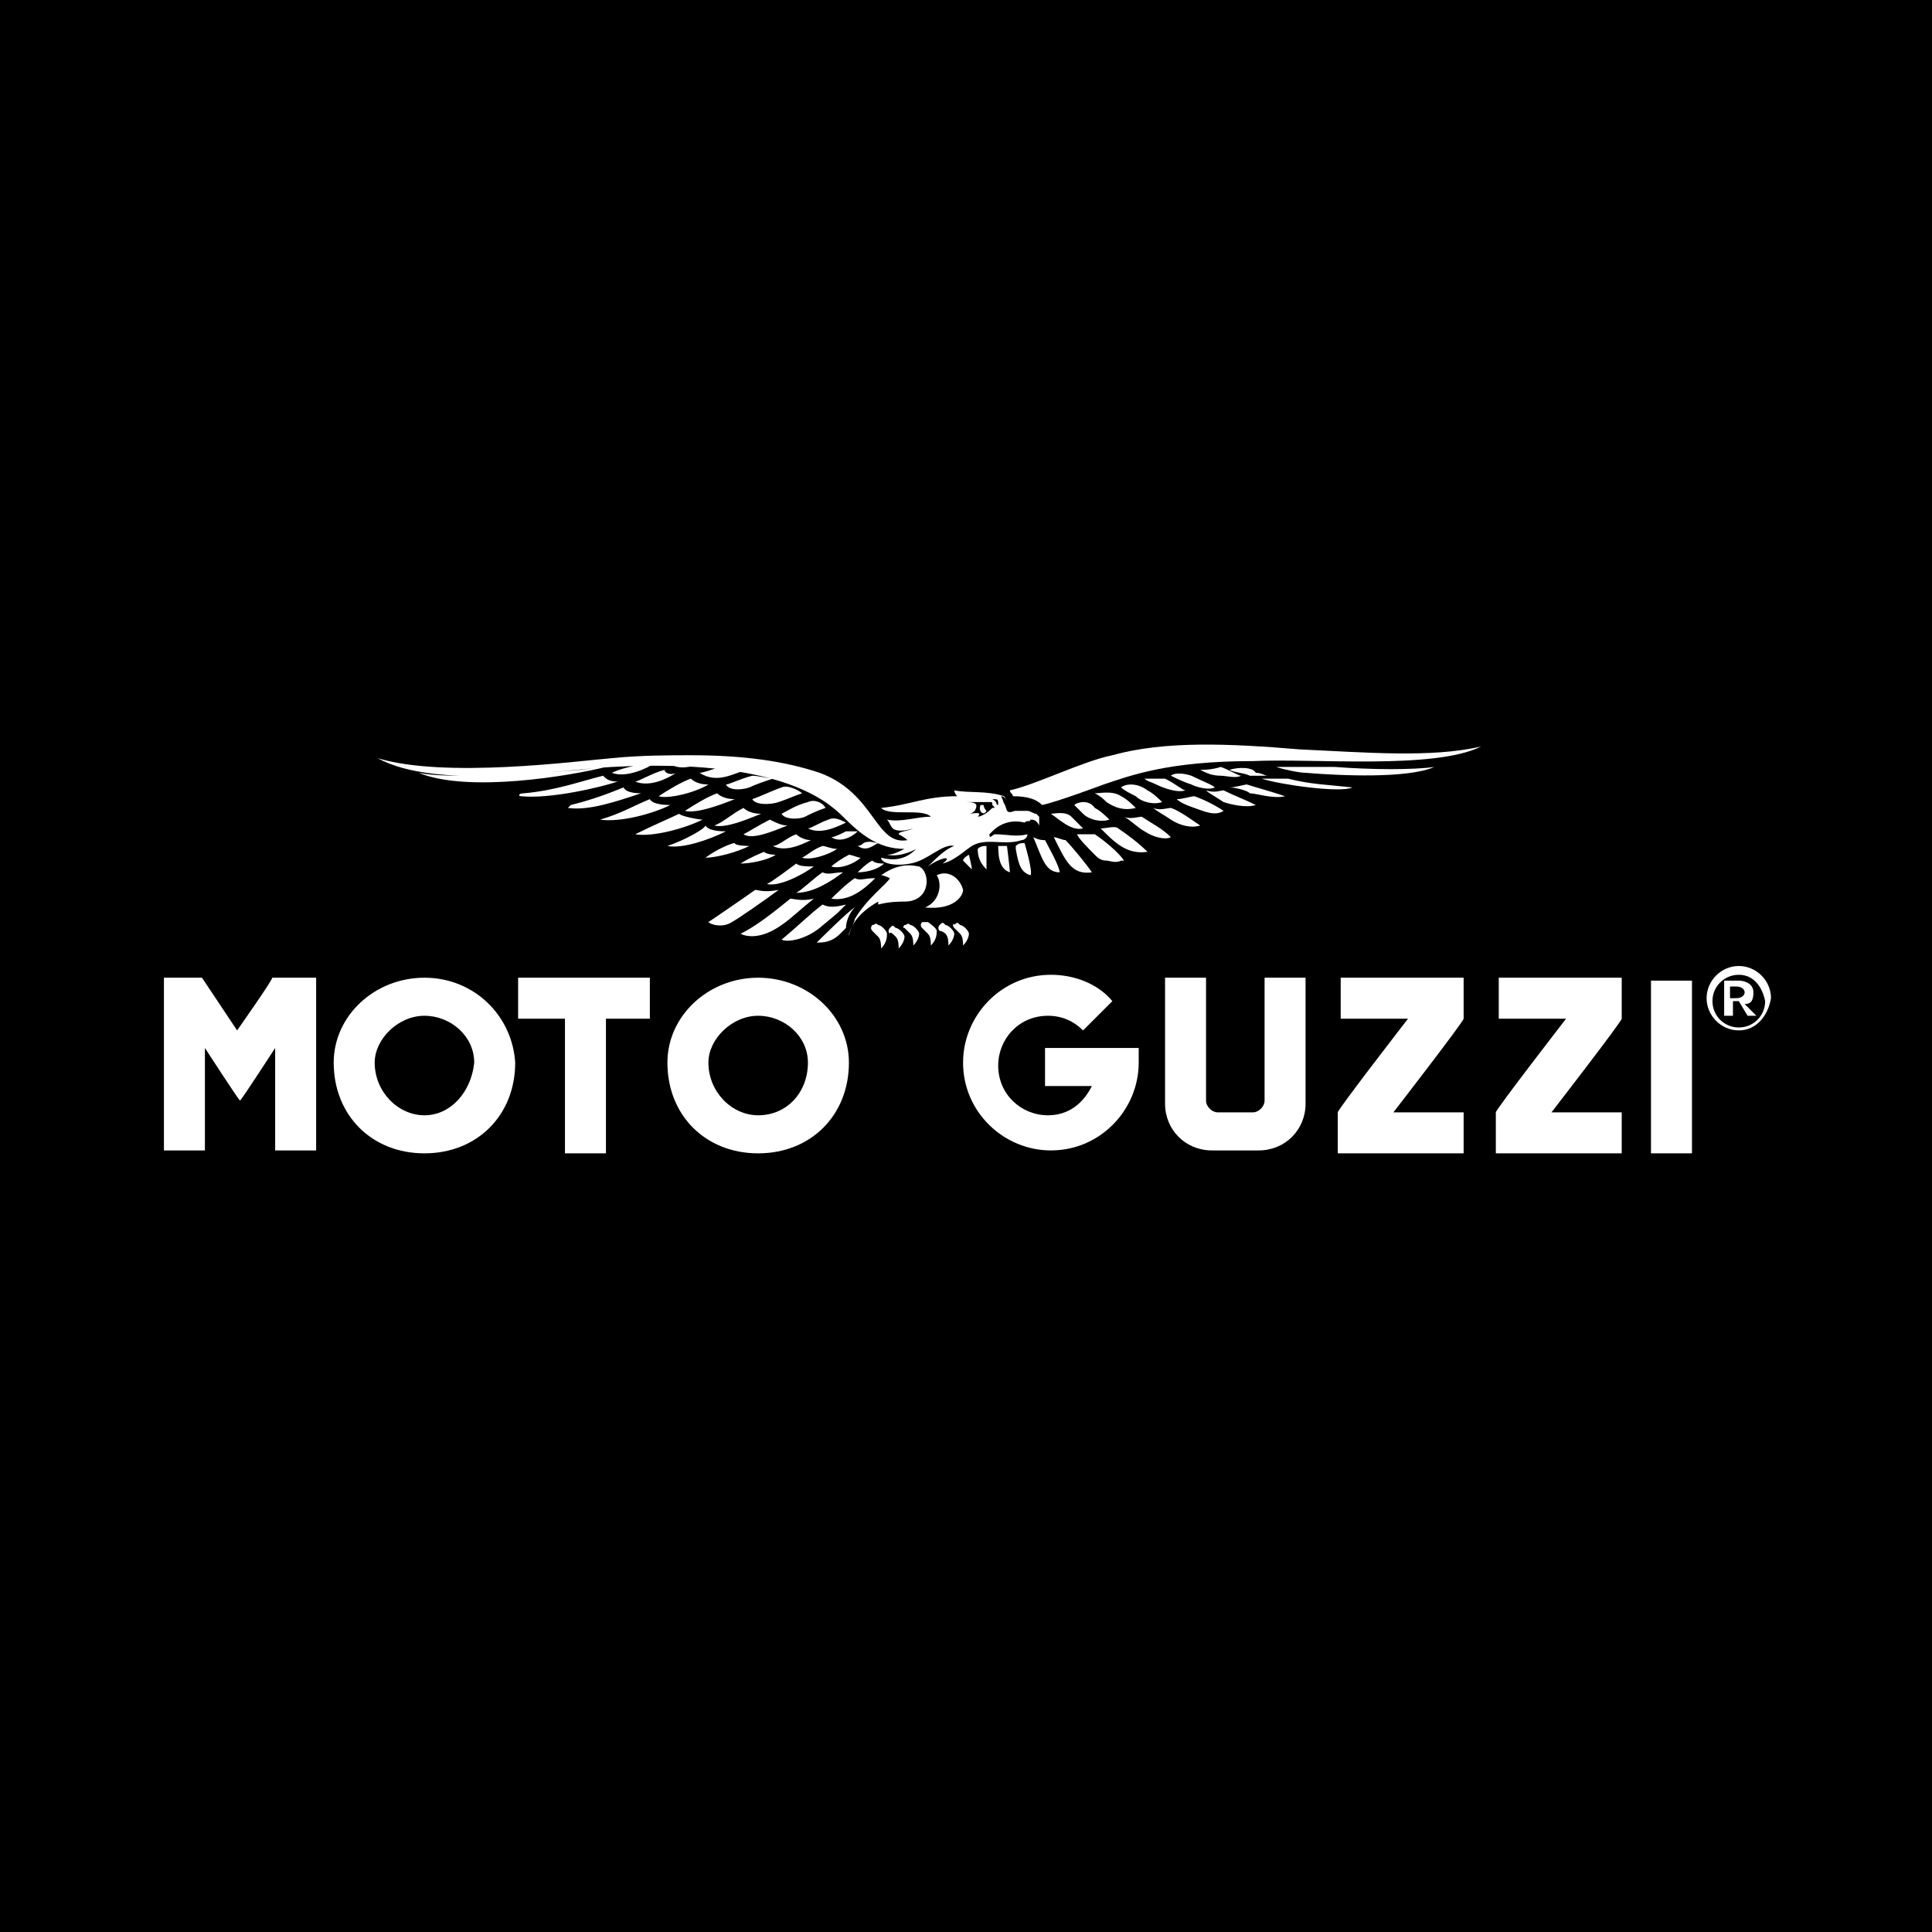 <?xml version="1.0" encoding="utf-8"?>
<!-- Generator: Adobe Illustrator 27.2.0, SVG Export Plug-In . SVG Version: 6.00 Build 0)  -->
<svg version="1.1" id="Layer_1" xmlns="http://www.w3.org/2000/svg" xmlns:xlink="http://www.w3.org/1999/xlink" x="0px" y="0px"
	 viewBox="0 0 66 66" style="enable-background:new 0 0 66 66;" xml:space="preserve">
<style type="text/css">
	.st0{fill:#FFFFFF;}
</style>
<g>
	<rect y="0" width="66" height="66"/>
	<g>
		<path class="st0" d="M25.9,38.1c-0.9,0-1.7-0.8-1.7-1.8c0-0.8,0.8-1.6,1.7-1.6c0.9,0,1.7,0.7,1.7,1.6
			C27.6,37.3,26.9,38.1,25.9,38.1 M25.9,33.4c-1.7,0-3.1,1.3-3.1,2.9c0,1.8,1.3,3.1,3.1,3.1c1.8,0,3.1-1.3,3.1-3.1
			C29,34.7,27.6,33.4,25.9,33.4 M14.5,38.1c-0.9,0-1.7-0.8-1.7-1.8c0-0.8,0.8-1.6,1.7-1.6c0.9,0,1.7,0.7,1.7,1.6
			C16.1,37.3,15.4,38.1,14.5,38.1 M14.5,33.4c-1.7,0-3.1,1.3-3.1,2.9c0,1.8,1.3,3.1,3.1,3.1c1.8,0,3.1-1.3,3.1-3.1
			C17.5,34.7,16.2,33.4,14.5,33.4 M56.4,39.4h1.4v-5.9h-1.4V39.4z M51.1,34.8h2.4c0,0-2.4,3.1-2.4,3.2v1.4h4.3V38h-2.4
			c0,0,2.4-3.1,2.4-3.2v-1.4h-4.2V34.8z M45.7,34.8h2.4c0,0-2.4,3.1-2.4,3.2v1.4h4.3V38h-2.4c0,0,2.4-3.1,2.4-3.2v-1.4h-4.2V34.8z
			 M43.2,37.6c0,0.2-0.2,0.4-0.4,0.4h-1.2c-0.2,0-0.4-0.2-0.4-0.4v-4.2h-1.4v4.3c0,0.9,0.7,1.6,1.6,1.6H43c0.9,0,1.6-0.7,1.6-1.6
			v-4.3h-1.4V37.6z M17.8,34.8h1.5v4.6h1.4v-4.6h1.5v-1.4h-4.5V34.8z M8.1,35.2c0,0-1.2-1.8-1.2-1.8H5.6v5.9H7v-3.5
			c0,0,1.1,1.7,1.2,1.8c0.1-0.1,1.2-1.8,1.2-1.8v3.5h1.4v-5.9H9.3C9.3,33.5,8.1,35.2,8.1,35.2 M38.8,35.8h-3.1v1.3h1.6
			c-0.3,0.6-0.8,1-1.5,1c-0.9,0-1.7-0.7-1.7-1.7c0-0.9,0.7-1.7,1.7-1.7c0.5,0,0.9,0.2,1.2,0.5l1-1c-0.5-0.6-1.3-0.9-2.1-0.9
			c-1.7,0-3,1.4-3,3c0,1.7,1.4,3,3,3c1.7,0,3-1.4,3-3h0V35.8z"/>
		<path class="st0" d="M44.6,26.4c1.2,0.1,3.5,0.2,4.4-0.2c-0.7,0.1-2.1,0.1-3.4,0c-0.4,0-0.8,0-1.1,0c-0.3,0-0.6,0-0.9,0
			C43.9,26.3,44.4,26.4,44.6,26.4 M43.1,26.6c0.6,0.2,2.7,0.5,3.1,0.3c-0.9-0.1-1.4-0.1-2.2-0.3C43.7,26.6,43.2,26.6,43.1,26.6
			 M36.7,27.5c0.1,0.1,0.2,0.2,0.3,0.3c0.2,0.2,0.6,0.3,0.9,0.2c-0.1-0.1-0.3-0.3-0.5-0.4c0,0,0,0,0,0
			C37.2,27.3,36.8,27.4,36.7,27.5 M37,28.3c-0.1-0.1-0.2-0.2-0.4-0.4c-0.2-0.2-0.6-0.1-0.7-0.1C36.2,28,36.6,28.4,37,28.3
			 M37.4,27.1L37.4,27.1c0.2,0.1,0.3,0.2,0.4,0.3c0.3,0.2,0.6,0.3,1,0.2c-0.1-0.1-0.3-0.3-0.5-0.4C38,27,37.6,27.1,37.4,27.1
			 M38.3,26.9L38.3,26.9c0.1,0.1,0.3,0.2,0.5,0.3c0.2,0.2,0.6,0.3,0.9,0.2c-0.1-0.1-0.3-0.3-0.5-0.4C38.8,26.7,38.4,26.8,38.3,26.9
			 M39.1,26.6c0.1,0.1,0.2,0.1,0.4,0.2c0.2,0.1,0.7,0.3,1,0.2c-0.1,0-0.3-0.2-0.7-0.4C39.6,26.6,39.3,26.6,39.1,26.6 M40,26.5
			c0.2,0.1,0.4,0.2,0.7,0.3c0.2,0.1,0.6,0.2,0.8,0.1c-0.1-0.1-0.4-0.2-0.8-0.4c0,0,0,0,0,0C40.4,26.4,40.1,26.4,40,26.5 M41,26.3
			L41,26.3c0.2,0.1,0.4,0.2,0.7,0.2c0.2,0,0.5,0.1,0.7,0c-0.1,0-0.4-0.2-0.7-0.3C41.4,26.3,41.1,26.3,41,26.3 M42,26.3
			c0.2,0.1,0.5,0.1,0.7,0.2c0.2,0,0.5,0,0.6,0c-0.1,0-0.2-0.1-0.4-0.1C42.8,26.2,42.3,26.2,42,26.3 M42.7,27.1
			c0.2,0,0.8,0.2,1.2,0.1c-0.6-0.2-1-0.3-1.3-0.4c-0.1,0-0.4,0.1-0.6,0.1C42.2,26.9,42.6,27,42.7,27.1 M41.8,27.4
			c0.3,0.1,0.8,0.2,1.1,0.1c-0.4-0.2-0.7-0.3-1.1-0.5c-0.1,0-0.3,0.1-0.6,0C41.3,27.1,41.5,27.2,41.8,27.4 M40.8,27.6
			c0.3,0.1,0.7,0.3,1,0.1c-0.3-0.2-0.7-0.4-1-0.5c-0.1,0-0.4,0.1-0.6,0.1C40.3,27.4,40.5,27.5,40.8,27.6 M40,28
			c0.3,0.2,0.7,0.3,1,0.2c-0.3-0.2-0.7-0.5-1-0.6c-0.1,0-0.4,0.1-0.6,0C39.5,27.7,39.7,27.8,40,28 M39.1,28.4
			c0.3,0.2,0.7,0.3,0.9,0.2c-0.3-0.3-0.7-0.5-1-0.7c-0.1,0-0.4,0.1-0.6,0C38.6,28,38.9,28.3,39.1,28.4 M37.6,28.3
			c0.5,0.5,0.9,0.9,1.6,0.8c-0.3-0.3-0.7-0.6-1-0.8C38.1,28.2,37.8,28.3,37.6,28.3 M37.4,29.2c0.1,0.1,0.2,0.2,0.4,0.2
			c0.1,0,0.3,0.1,0.5,0c0,0,0.1,0,0.1,0c-0.2-0.3-0.7-0.7-1-0.9c-0.1,0-0.4,0-0.6,0c0,0,0,0,0,0C36.8,28.6,37.2,29,37.4,29.2
			 M36,28.6c0.4,0.8,0.6,1.3,1.3,1.2c-0.2-0.3-0.7-0.9-0.9-1.1C36.3,28.7,36.1,28.6,36,28.6 M35.7,28.7c-0.1,0-0.2,0-0.4-0.1
			c0.3,0.7,0.4,1.2,0.9,1.2C36.2,29.6,35.8,28.9,35.7,28.7 M35,28.8c-0.1,0-0.2,0-0.3,0.1c0,0,0,0.1,0,0.1c0.1,0.6,0.2,0.8,0.5,0.9
			C35.3,29.8,35,28.8,35,28.8 M34.4,28.9c0,0-0.2,0-0.3,0c0,0.5,0.1,0.8,0.4,0.9C34.5,29.7,34.4,28.9,34.4,28.9 M33.7,28.9
			c-0.1,0-0.2,0-0.3,0.1v0c0,0.3,0.1,0.5,0.3,0.7c0-0.1,0-0.4,0-0.4S33.7,28.9,33.7,28.9 M33.1,29.2L33.1,29.2c0,0-0.2,0.1-0.2,0.2
			c0.1,0.1,0.2,0.2,0.3,0.3C33.2,29.6,33.1,29.2,33.1,29.2C33.1,29.2,33.1,29.1,33.1,29.2C33.1,29.1,33.1,29.2,33.1,29.2 M32.6,31.7
			c0.1,0.1,0.1,0.1,0.2,0.2c0.1,0.1,0.1,0.3,0.1,0.4c0.2-0.2,0.2-0.4,0.2-0.4c0-0.1-0.2-0.3-0.3-0.3c-0.1-0.1-0.1-0.1-0.2,0
			C32.6,31.5,32.5,31.6,32.6,31.7 M32,29.9c0.2,0.3,0.1,0.9-0.4,1.1c1,0.1,1.3-0.4,1.3-0.6C32.8,30,32.4,29.7,32,29.9 M32.3,31.9
			c0.1,0.1,0.1,0.3,0.1,0.4c0.2-0.2,0.2-0.4,0.2-0.4c0-0.1-0.2-0.3-0.3-0.3c-0.1-0.1-0.1-0.1-0.2,0c0,0-0.1,0.1,0,0.2
			C32.1,31.8,32.2,31.8,32.3,31.9 M31.5,31.5c0,0-0.1,0.1,0,0.2c0.1,0.1,0.1,0.1,0.2,0.2c0.1,0.1,0.1,0.3,0.1,0.4
			c0.2-0.2,0.2-0.4,0.2-0.5c0-0.1-0.3-0.3-0.3-0.3C31.6,31.5,31.6,31.5,31.5,31.5 M30.9,31.7c0.1,0.1,0.1,0.1,0.2,0.2
			c0.1,0.1,0.1,0.3,0.1,0.4c0.2-0.2,0.2-0.4,0.2-0.4c0-0.1-0.2-0.3-0.3-0.3c-0.1-0.1-0.1,0-0.2,0C30.9,31.6,30.8,31.7,30.9,31.7
			 M30.6,32c0.1,0.1,0.1,0.3,0.1,0.4c0.2-0.2,0.2-0.4,0.2-0.4c0-0.1-0.2-0.3-0.3-0.3c-0.1-0.1-0.1-0.1-0.2,0c0,0-0.1,0.1,0,0.2
			C30.4,31.8,30.5,31.9,30.6,32 M29.8,31.6c0,0-0.1,0.1,0,0.2c0.1,0.1,0.1,0.1,0.2,0.2c0.1,0.1,0.1,0.3,0.1,0.4
			c0.2-0.2,0.2-0.4,0.2-0.5c0-0.1-0.2-0.3-0.3-0.3C29.9,31.5,29.9,31.6,29.8,31.6 M29.2,31.4c0,0.1-0.2,0.4-0.2,0.6c0,0,0,0,0,0
			c0,0,0,0,0-0.1c0.1-0.3,0.3-0.7,1-1.1c0,0,0,0,0,0.1c0.4-0.1,0.7-0.1,0.9-0.1c0.9,0,0.9-1,0.5-1.2c-0.1,0-0.6-0.2-1.3,0.3
			c0.1,0,0.3,0.1,0.3,0.1C30.3,30.2,29.6,30.7,29.2,31.4 M22.7,26.3c-0.4,0.1-0.9,0.4-1,0.4c0.5,0.2,1.1-0.1,1.4-0.3
			C22.9,26.5,22.7,26.4,22.7,26.3 M22.3,26.1c-0.6,0-1.2,0.2-1.4,0.3C21.4,26.6,22.2,26.2,22.3,26.1 M28.1,28.9
			c-0.3,0.1-0.5,0.3-0.7,0.4c0.3,0.1,0.9-0.1,1.2-0.3C28.4,29,28.2,28.9,28.1,28.9 M27.7,28.7c-0.2,0-0.4-0.1-0.5-0.2
			c-0.3,0.1-0.6,0.4-0.8,0.4C26.8,29.1,27.3,28.9,27.7,28.7 M29,29.2c-0.2,0.1-0.5,0.3-0.6,0.4c0.3,0.1,0.8-0.1,1-0.3
			C29.3,29.3,29.1,29.2,29,29.2 M28.8,29.8c-0.3,0-0.5,0.1-0.7,0c-0.3,0.2-0.7,0.6-0.9,0.7C27.8,30.5,28.4,30.1,28.8,29.8 M29.2,30
			c-0.3,0.2-0.7,0.6-0.8,0.7c0.6,0.1,1.1-0.3,1.5-0.7C29.5,30,29.4,30.1,29.2,30 M27.8,29.6c-0.2,0-0.5,0-0.6-0.1
			c-0.4,0.3-0.8,0.6-1,0.7C26.6,30.3,27.4,29.9,27.8,29.6 M25.3,29.5c0.3,0,0.9-0.1,1.2-0.3c0,0-0.3,0-0.4-0.1
			C26.1,29.1,25.6,29.3,25.3,29.5C25.3,29.4,25.3,29.4,25.3,29.5C25.3,29.5,25.3,29.5,25.3,29.5 M25.4,28.5c0.3,0.2,1-0.1,1.5-0.3
			c-0.2,0-0.4-0.1-0.6-0.2C25.9,28.2,25.6,28.4,25.4,28.5 M26,27.8c-0.3,0-0.5-0.1-0.6-0.2c-0.4,0.2-0.7,0.5-1,0.6
			C24.8,28.3,25.5,28,26,27.8 M25.1,27.3c-0.3,0-0.5-0.1-0.6-0.2c-0.3,0.1-0.8,0.4-1.1,0.6C23.8,27.8,24.6,27.5,25.1,27.3
			 M24.2,26.8c-0.3,0-0.5-0.1-0.6-0.2c-0.3,0.1-0.8,0.4-1.1,0.6C22.8,27.3,23.7,27.1,24.2,26.8 M23.1,26.1c-0.1,0-0.1,0-0.2,0
			c0.3,0.2,0.7,0.1,1,0C23.6,26.1,23.3,26.1,23.1,26.1 M24.6,26.2c-0.3,0.1-0.6,0.2-0.7,0.2c0.6,0.4,1.2,0,1.6-0.1
			C25.2,26.3,24.8,26.2,24.6,26.2 M25.7,26.5c-0.4,0.1-0.8,0.3-0.9,0.3c0.1,0.2,0.5,0.2,0.8,0.1c0.2-0.1,0.5-0.2,0.8-0.3
			C26.3,26.6,25.9,26.5,25.7,26.5 M26.7,26.9c-0.3,0.1-0.7,0.3-1,0.4c0.1,0.2,0.6,0.2,0.9,0.1c0.3-0.1,0.5-0.2,0.8-0.3
			C27.3,27,26.9,26.8,26.7,26.9 M27.6,27.4c-0.4,0.1-0.7,0.3-0.9,0.4c0.1,0.2,0.6,0.2,0.8,0.1c0.2-0.1,0.4-0.2,0.7-0.3l0,0
			C28.1,27.4,27.8,27.3,27.6,27.4 M28.3,28c-0.3,0.1-0.6,0.3-0.7,0.3c0.4,0.2,0.9,0,1.3-0.2l0,0C28.7,28,28.5,27.9,28.3,28
			 M28.9,28.4c-0.2,0.1-0.4,0.2-0.5,0.2c0.3,0.2,0.7,0,0.9-0.2C29.3,28.4,29.1,28.4,28.9,28.4C28.9,28.4,28.9,28.4,28.9,28.4
			 M29.5,28.8c-0.1,0.1-0.2,0.1-0.2,0.1c0.3,0.2,0.5,0,0.7-0.1C29.9,28.8,29.7,28.7,29.5,28.8 M30.2,29.5c-0.1,0-0.3,0-0.4-0.1
			c-0.2,0.1-0.4,0.3-0.5,0.4C29.6,29.8,30,29.7,30.2,29.5 M29.2,31c-0.2,0.1-1.3,1.2-1.3,1.2c0.2,0,0.5,0,0.8-0.3l0.1-0.1
			c0,0,0.1-0.1,0.1-0.1C28.9,31.5,29,31.2,29.2,31 M28.1,30.9c-0.4,0.3-0.8,0.7-1.4,1.2c0.2,0.1,0.8,0,1.3-0.4l0.6-0.5
			c0,0,0.2-0.2,0.3-0.3C28.5,31,28.3,31,28.1,30.9 M27,30.7c-0.5,0.4-1.1,0.9-1.7,1.2c0.2,0.1,0.7,0.2,1.4-0.3
			c0.3-0.2,0.6-0.5,1.1-0.9C27.4,30.8,27.1,30.7,27,30.7 M25.8,30.4c0,0-1,0.7-1.6,1.1c0.1,0.1,0.5,0.2,0.8,0
			c0.2-0.1,1.2-0.8,1.6-1.1C26.1,30.5,25.9,30.4,25.8,30.4 M24.1,29.3C24.1,29.3,24.1,29.3,24.1,29.3c0.4,0,1.1-0.2,1.5-0.4
			c0,0-0.5,0-0.5-0.1C25,28.8,24.5,29,24.1,29.3C24.1,29.2,24.1,29.2,24.1,29.3 M22.8,28.9C22.8,29,22.8,29,22.8,28.9
			c0.5,0.1,1.4-0.2,2-0.5c-0.1,0-0.6,0-0.7-0.2C24.1,28.3,23.4,28.7,22.8,28.9C22.9,28.9,22.9,28.9,22.8,28.9 M21.7,28.5
			C21.6,28.5,21.7,28.5,21.7,28.5c0.6,0.1,1.7-0.2,2.3-0.5c-0.1,0-0.7-0.1-0.8-0.2C23,27.9,22.3,28.2,21.7,28.5
			C21.7,28.4,21.7,28.5,21.7,28.5 M20.5,28C20.5,28.1,20.5,28.1,20.5,28c0.7,0.1,1.8-0.2,2.4-0.5c-0.1,0-0.6,0-0.7-0.2
			C21.7,27.5,21.2,27.8,20.5,28C20.5,28,20.5,28,20.5,28 M19.4,27.6C19.4,27.6,19.4,27.6,19.4,27.6c0.7,0.1,1.6-0.2,2.5-0.5
			c-0.1,0-0.5,0-0.6-0.2c-0.5,0.2-1,0.4-1.8,0.6C19.5,27.5,19.4,27.6,19.4,27.6 M17.8,27.2c1,0.1,2.7-0.3,3.3-0.5
			c-0.3,0-0.4-0.1-0.5-0.2c-0.8,0.2-1.6,0.5-2.7,0.6C17.7,27.1,17.7,27.2,17.8,27.2 M16.1,26.5c-0.7,0-1.3,0-1.8-0.1
			c1.7,0.7,5.2,0.1,6.4-0.2l-0.9,0.1C18.7,26.4,17.3,26.5,16.1,26.5 M33.7,27.7C33.7,27.7,33.7,27.7,33.7,27.7
			c-0.1-0.1-0.1-0.2-0.1-0.2c0,0,0,0,0,0l-0.1,0C33.4,27.7,33.6,27.9,33.7,27.7 M34.1,27.5C34.1,27.5,34.1,27.5,34.1,27.5
			c-0.1,0,0-0.1-0.2-0.2C34.1,27.3,34.1,27.3,34.1,27.5 M33.9,27.6C33.9,27.6,33.9,27.6,33.9,27.6c-0.3,0.3-0.5,0.3-0.5,0.3
			c0.2-0.2-0.2-0.1-0.3-0.1c0.1,0,0.2-0.1,0.2-0.1c0.1-0.2,0.1-0.3-0.3-0.3c0.2,0,0.7,0,0.8,0c0.1,0,0.1,0,0.1,0.1
			C34,27.6,34,27.6,33.9,27.6 M34.3,27.5c0-0.1-0.1-0.3-0.1-0.3c0.1,0,0.2,0.1,0.2,0.2c0-0.1-0.1-0.2-0.1-0.2c0,0,0,0,0,0
			c0,0,0,0,0,0l0,0c0,0,0,0,0,0c-0.6-0.2-1.2-0.1-1.7-0.2c0,0,0,0.1,0.1,0.2c-1.1,0-1.6,0.3-2.6,0.4c0.3,0.3,1.4,0,1.7,0.3
			c-0.5,0-1,0.2-1.5,0.1c0.1,0.1,0.1,0.2,0.2,0.3c0.1,0.1,0.4,0.1,0.7,0c-0.2,0.1-0.5,0.1-0.5,0.2c0,0,0.2,0.1,0.3,0.2
			c-1.1,0.2-1.1-1.6-3-2.3c-1.2-0.4-2.6-0.6-4.4-0.6c-0.7,0-1.7,0-2.7,0.1c-1.2,0.1-5.7,0.7-8,0c2,1.1,6.2,0.4,8,0.3
			c5.6-0.3,7.3,1.1,7.9,1.7c0.6,0.6,1.2,1.1,2.1,1.1c-0.2,0.1-0.4,0.2-0.6,0.2c0.5,0.1,1-0.2,1-0.2c-0.4,0.4-0.8,0.4-1.2,0.3
			c0,0.2,0.5,0.3,1,0.2c0.6-0.1,1.1-0.7,1.5-0.6c-0.3,0.1-0.6,0.4-0.9,0.7c0.4-0.3,0.9-0.4,0.5-0.1c0.4-0.1,0.7-0.4,1-0.6
			c0.5-0.3,1.1,0,1.7-0.2c0.1,0,0.2-0.1,0.2-0.2c-0.4,0.1-0.7,0-1.1,0c-0.1,0-0.2,0.2-0.2,0c0,0,0.1-0.1,0.1-0.1
			c0.3-0.3,0.7-0.4,1.1-0.3c0.1-0.1,0.2,0,0.2-0.1c0.1,0,0.2,0,0.3,0.2c0-0.1,0-0.1,0-0.1c0-0.1,0-0.1,0-0.2c0,0,0,0,0,0
			c0,0,0,0,0,0c0,0,0,0-0.1-0.1c0,0,0,0,0,0c0,0,0,0,0,0c-0.1,0-0.2-0.1-0.3-0.1c-0.1,0-0.3,0-0.4,0c-0.1,0-0.2,0.1-0.3,0
			C34.3,27.4,34.3,27.4,34.3,27.5 M50.6,25.5c-1.7,0.4-4,0.2-6.2,0.1c-2.4-0.2-4.6-0.3-6.4,0.2c-1,0.2-2.6,1-3.5,1.2
			c0,0.1,0.1,0.1,0.1,0.2c0.5,0,0.8,0.1,1,0.3c0.5-0.1,2.1-0.7,2.1-0.7c0.9-0.3,2.2-0.8,5.1-0.8C44.9,25.9,49,26.3,50.6,25.5"/>
		<path class="st0" d="M59.6,34.3c0.2,0,0.3-0.1,0.3-0.4c0-0.3-0.3-0.4-0.5-0.4h-0.5v1.2h0.3v-0.5h0.2l0.3,0.5H60L59.6,34.3z
			 M59.1,34.1v-0.4h0.2c0.2,0,0.3,0.1,0.3,0.2c0,0.1-0.1,0.2-0.3,0.2H59.1z"/>
		<path class="st0" d="M59.4,33.3c-0.5,0-0.9,0.4-0.9,0.9c0,0.5,0.4,0.9,0.9,0.9c0.5,0,0.9-0.4,0.9-0.9
			C60.2,33.7,59.9,33.3,59.4,33.3 M59.4,35.2c-0.6,0-1.1-0.5-1.1-1.1c0-0.6,0.5-1.1,1.1-1.1c0.6,0,1.1,0.5,1.1,1.1
			C60.4,34.7,60,35.2,59.4,35.2"/>
	</g>
</g>
</svg>
